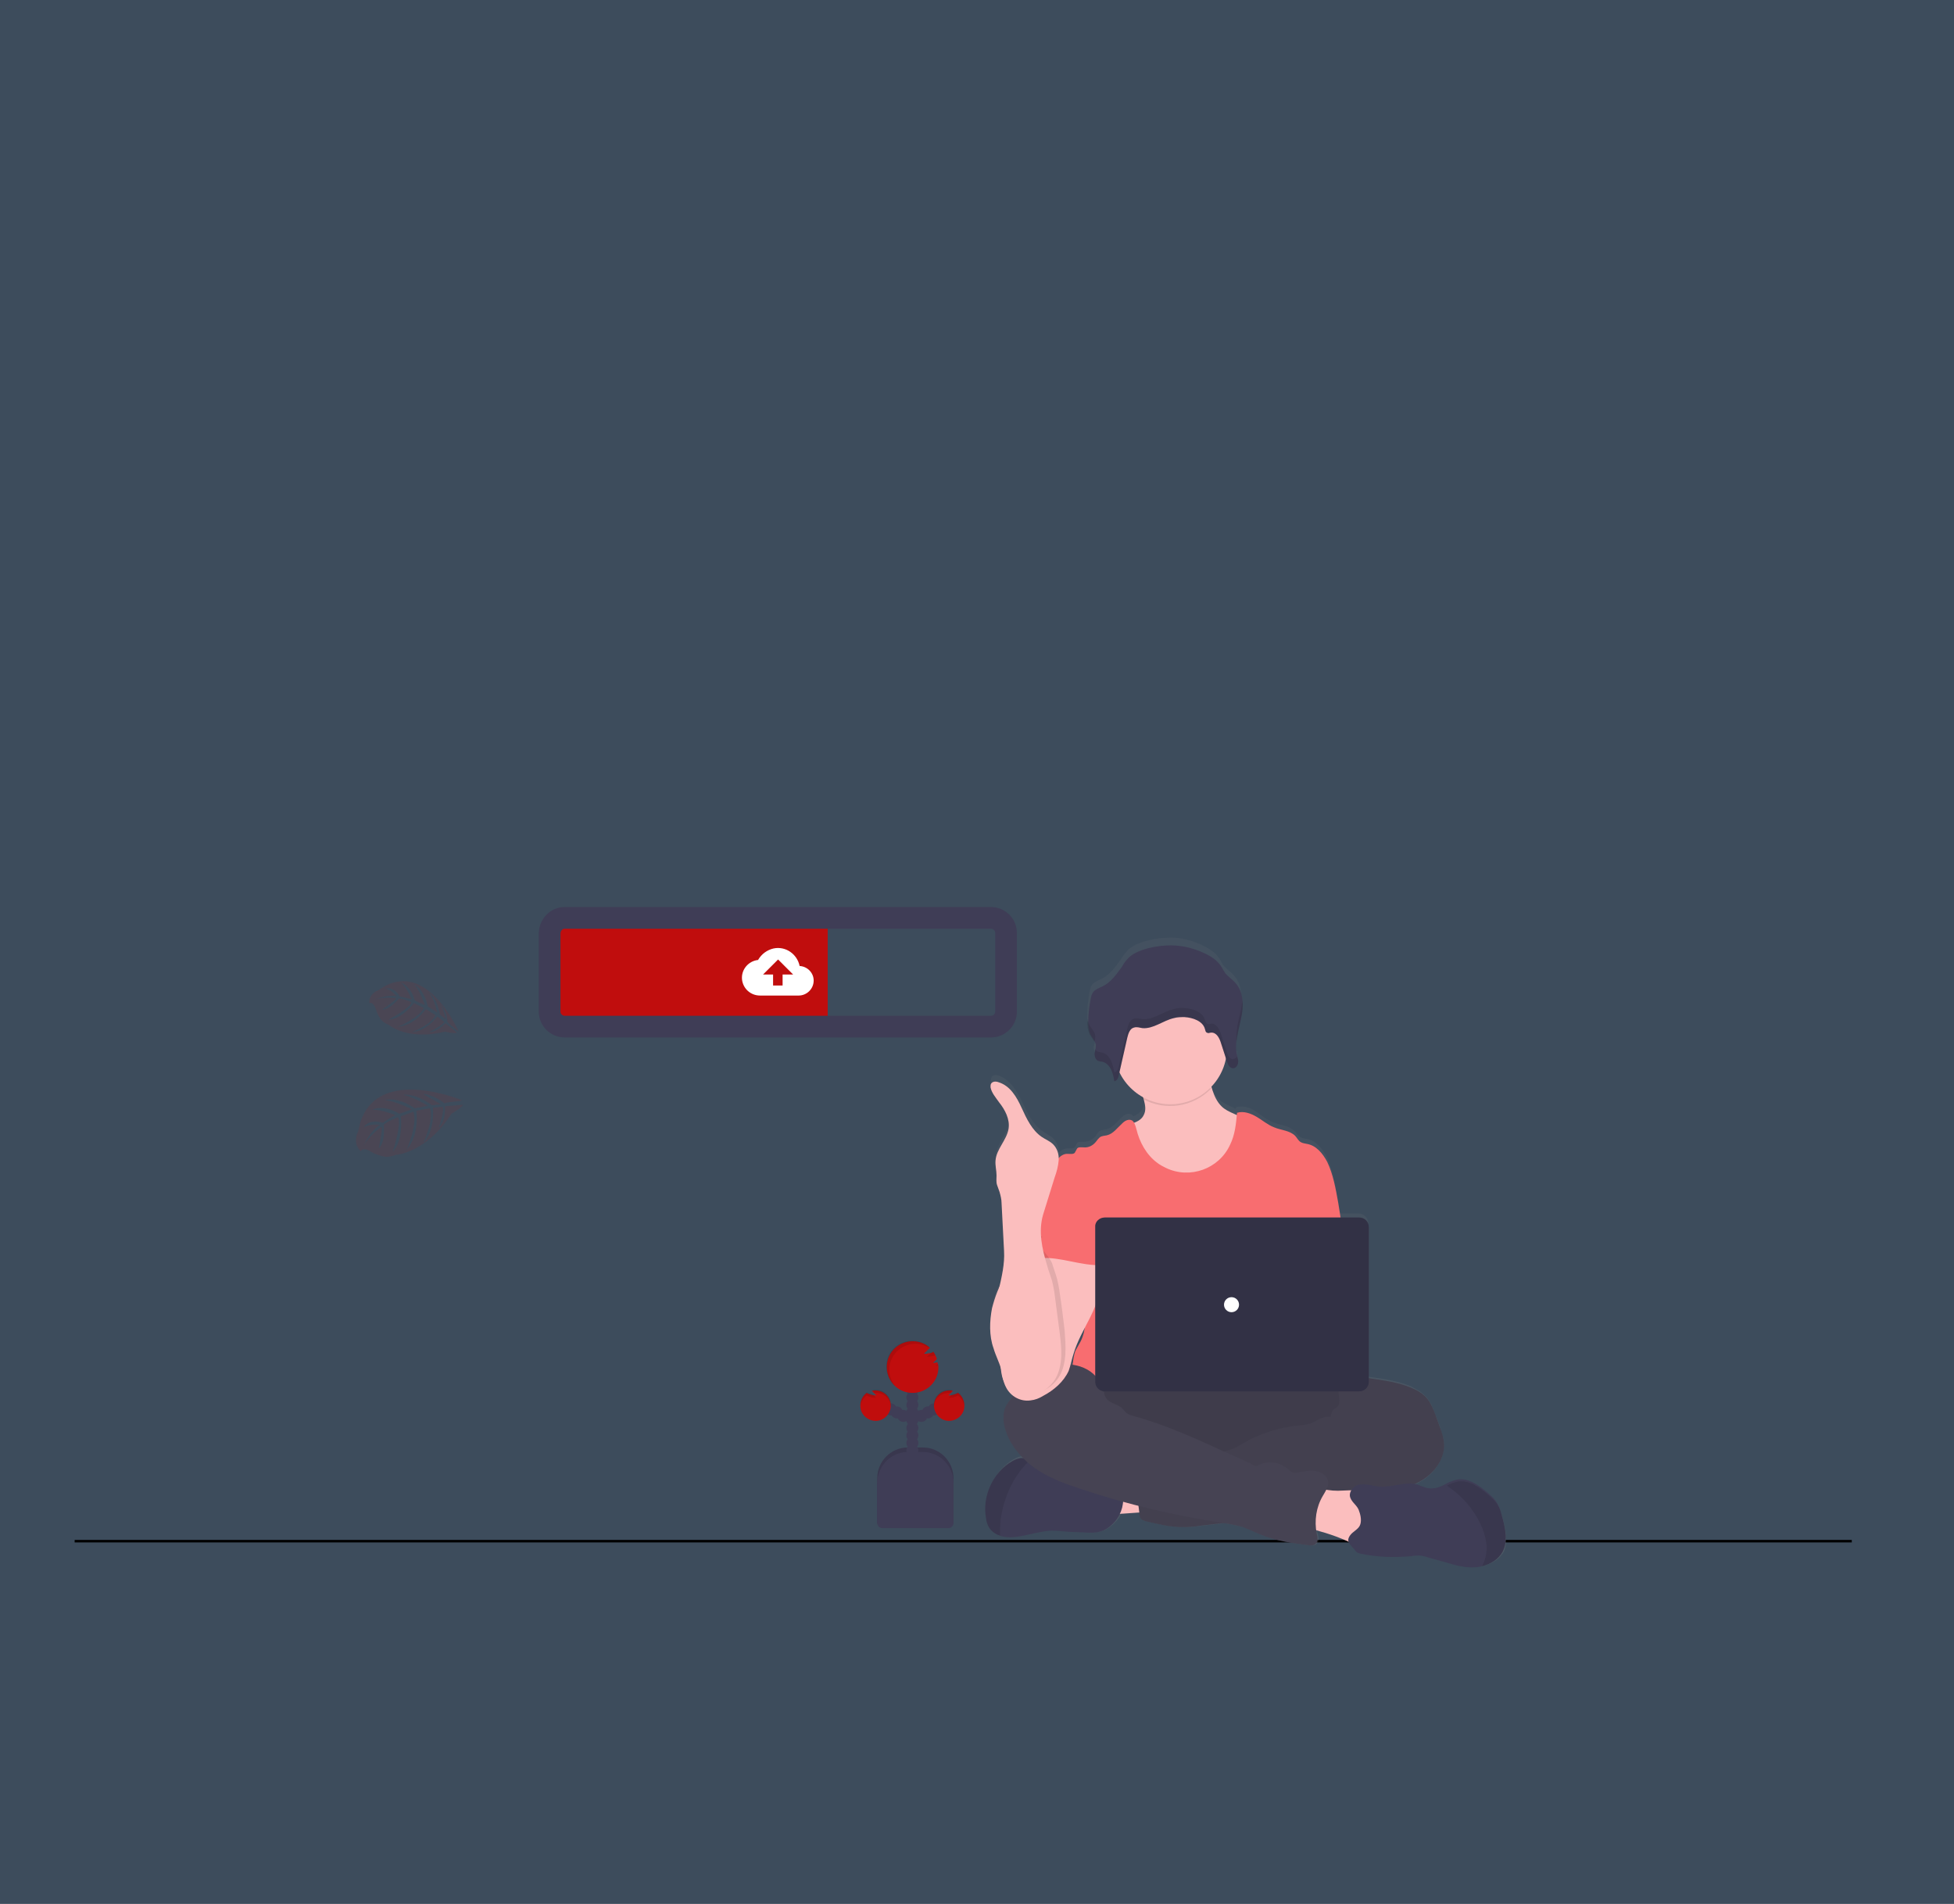 <?xml version="1.0" encoding="utf-8"?>
<!-- Generator: Adobe Illustrator 27.2.0, SVG Export Plug-In . SVG Version: 6.00 Build 0)  -->
<svg version="1.1" id="Layer_1" xmlns="http://www.w3.org/2000/svg" xmlns:xlink="http://www.w3.org/1999/xlink" x="0px" y="0px"
	 viewBox="0 0 390 380" style="enable-background:new 0 0 390 380;" xml:space="preserve">
<rect x="0" y="0" width="390" height="380" fill="#333333" stroke="none"/>
<style type="text/css">
	.st0{opacity:0.2;fill:#66B0FF;enable-background:new    ;}
	.st1{fill:none;stroke:#000000;stroke-width:0.5;stroke-miterlimit:10;}
	.st2{opacity:0.1;}
	.st3{fill:#C00D0D;}
	.st4{fill:url(#SVGID_1_);}
	.st5{fill:#FBBEBE;}
	.st6{fill:#464353;}
	.st7{opacity:0.1;enable-background:new    ;}
	.st8{fill:#F86D70;}
	.st9{opacity:5.000000e-02;enable-background:new    ;}
	.st10{fill:#3F3D56;}
	.st11{opacity:0.2;enable-background:new    ;}
	.st12{fill:#FFFFFF;}
	.st13{fill:none;stroke:#3F3D56;stroke-width:4.33;stroke-miterlimit:10;}
</style>
<rect class="st0" width="390" height="380"/>
<line class="st1" x1="14.9" y1="307.6" x2="369.6" y2="307.6"/>
<g class="st2">
	<path class="st3" d="M92.2,219.6c0,0-18.3-7.7-20.7,6.2c0,0-1.3,2.2,0.5,4c0,0,0.4-1,2.1,0.1c0.6,0.4,1.3,0.6,2,0.8
		c0.9,0.3,1.9,0.2,2.9-0.2l0,0c0,0,6-0.3,11.1-8.2c0,0,2.2-1.3,2.3-1.8l-3.6,0.3c0,0,0.3,2.7-1.2,4.3c0,0,1.3-4.1,0.7-4.2
		c-0.2,0-1.9,0.2-1.9,0.2s0.5,4.6-1.9,7c0,0,2.2-4.7,1.3-6.9l-2.7,0.5c0,0,0.7,4.8-1.9,7.7c0,0,2.2-5,1.3-7.5l-2.5,0.9
		c0,0,0.6,4.7-1.6,7.1c0,0,1.9-6,1-6.9c0,0-2.3,0.9-2.8,1.5c0,0,0.4,3.4-1,4.7c0,0,0.9-4.2,0.5-4.3c0,0-2.7,2-3.5,3.8
		c0,0,1-2.7,3.2-4.2c0,0-1.8-0.3-3.2,0.5c0,0,0.9-1.8,3.8-0.9c0,0,2.1-1.5,2.6-1.5c0,0-2.8-1.2-4.7-1.1c0,0,2.1-1.2,5.4,0.8l2.5-0.9
		c0,0-3.6-1.8-5.4-1.8c0,0,2.3-0.9,6,1.6l2.6-0.5c0,0-3-1.8-4.9-2.2c0,0,2.4-0.4,5.7,2.1l1.8-0.2c0,0-2.2-1.3-2.8-1.6
		s-0.6-0.5-0.6-0.5c1.6,0.3,3,1,4.2,2C88.5,219.9,92.2,219.9,92.2,219.6z"/>
</g>
<g class="st2">
	<path class="st3" d="M91.5,205.8c0,0-6.5-15-15.9-8.2c0,0-2,0.6-1.9,2.6c0,0,0.8-0.4,1.3,1.2c0.2,0.6,0.4,1.1,0.7,1.6
		c0.4,0.7,1,1.2,1.8,1.5l0,0c0,0,3.8,3.3,11.3,1.4c0,0,2,0.5,2.4,0.2l-2.3-1.9c0,0-1.4,1.7-3.2,1.8c0,0,3.2-1.7,2.9-2.1
		c-0.1-0.1-1.3-1-1.3-1s-2.3,3-5.1,3.1c0,0,4-1.5,4.7-3.4l-1.9-1.2c0,0-2.3,3.3-5.5,3.5c0,0,4.1-1.7,5.1-3.7l-2-1c0,0-2.3,3.2-5,3.3
		c0,0,4.6-2.5,4.5-3.5c0,0-1.9-0.8-2.5-0.7c0,0-1.7,2.2-3.3,2.2c0,0,2.9-2,2.8-2.3c0,0-2.8-0.3-4.2,0.3c0,0,2.1-1,4.2-0.7
		c0,0-0.9-1.2-2.1-1.5c0,0,1.6-0.5,2.8,1.6c0,0,2.1,0.4,2.4,0.6c0,0-0.9-2.3-2.2-3.4c0,0,1.9,0.5,2.8,3.6l2,0.9c0,0-1.1-3.1-2.1-4.1
		c0,0,1.9,0.8,2.7,4.4l1.9,1.2c0,0-0.7-2.8-1.7-4.1c0,0,1.6,1.1,2.2,4.5l1.2,0.9c0,0-0.6-2-0.8-2.5c-0.2-0.6-0.2-0.5-0.2-0.5
		c0.8,1.1,1.2,2.3,1.3,3.6C89.2,203.9,91.4,205.9,91.5,205.8z"/>
</g>
<linearGradient id="SVGID_1_" gradientUnits="userSpaceOnUse" x1="340.034" y1="917.761" x2="340.034" y2="792.243" gradientTransform="matrix(1 0 0 1 -91.39 -604.85)">
	<stop  offset="0" style="stop-color:#808080;stop-opacity:0.25"/>
	<stop  offset="0.54" style="stop-color:#808080;stop-opacity:0.12"/>
	<stop  offset="1" style="stop-color:#808080;stop-opacity:0.1"/>
</linearGradient>
<path class="st4" d="M299.8,302.7c-0.3-0.9-0.5-1.8-1-2.5c-0.5-0.7-1-1.2-1.6-1.7c-1.8-1.6-4-3.3-6.3-2.9c-0.7,0.2-1.4,0.4-2.1,0.8
	c-0.4,0.2-0.7,0.3-1,0.5c-1,0.4-2.1,0.5-3.2,0.3c-0.6-0.2-1-0.4-1.6-0.6c-0.3-0.1-0.5-0.2-0.8-0.2c0.5-0.3,1-0.5,1.5-0.8
	c2.7-1.6,4.7-4.6,4.5-7.7c-0.1-1.1-0.5-2-0.8-3.1c-0.3-0.9-0.6-1.7-1-2.6c-0.4-1.1-0.8-2.3-1.6-3.2c-0.8-1-2-1.7-3.2-2.3
	c-2.6-1.1-5.5-1.5-8.3-1.9l-0.2-0.1v-30.5c0-1.1-0.9-2-1.9-2l0,0h-3.7c-0.2-1-0.3-2-0.5-3c-0.5-2.9-1-5.8-2.2-8.3
	c-0.9-1.7-2.2-3.3-4.1-3.6c-0.4-0.1-0.7-0.1-1.1-0.3c-0.6-0.3-0.8-0.9-1.3-1.3c-1.1-1.1-2.8-1.1-4.2-1.7c-1.3-0.5-2.3-1.4-3.5-2.2
	c-1.2-0.8-2.6-1.2-3.9-0.8c0,0.1,0,0.2-0.1,0.3l-0.8-0.4c-0.9-0.4-1.8-0.8-2.5-1.5c-0.9-0.9-1.4-2-1.8-3.2c-0.1-0.2-0.1-0.3-0.1-0.4
	c1.6-1.6,2.7-3.6,3.1-5.8c0.1,0.2,0.2,0.4,0.2,0.7c0.1,0.2,0.2,0.4,0.3,0.6c0.1,0.1,0.1,0.2,0.1,0.2c0.1,0.1,0.2,0.2,0.3,0.3
	c0.1,0.1,0.3,0.2,0.4,0.2c0.1,0,0.2,0,0.2,0c0.4-0.1,0.7-0.4,0.8-0.7c0.1-0.1,0.1-0.2,0.1-0.3c0-0.1,0-0.1,0-0.2v-0.1
	c0,0,0-0.1,0-0.2c0-0.1,0-0.1,0-0.1v-0.1v-0.1c0-0.1,0-0.1,0-0.2c0-0.1,0-0.1,0-0.1c0-0.1-0.1-0.1-0.1-0.2V210l-0.1-0.2v-0.1l0,0
	l0,0c0-0.1-0.1-0.2-0.1-0.3c-0.2-0.9-0.2-1.7-0.2-2.6c0.2-1.3,0.4-2.5,0.7-3.8l0.1-0.2l0.1-0.3c0.1-0.2,0.1-0.4,0.1-0.5l0,0
	c0.1-0.2,0.1-0.3,0.1-0.5c0.1-0.2,0.1-0.3,0.1-0.4v-0.1c0.2-0.9,0.2-1.8,0.1-2.8l0,0c-0.1-1.3-0.5-2.5-1.4-3.5
	c-0.6-0.7-1.4-1.2-2-1.9c-0.6-0.7-0.8-1.5-1.4-2.1c-1.5-1.8-5.5-3.3-7.9-3.5c-2.8-0.3-7.2,0.4-9.4,2c-0.8,0.6-1.4,1.5-1.9,2.3
	c-1.1,1.5-2.2,3.1-3.9,3.9c-0.7,0.3-1.4,0.6-1.8,1.1c-0.3,0.4-0.4,0.8-0.5,1.3c-0.3,1.6-0.5,3.2-0.5,4.8c-0.1,0.7,0.1,1.4,0.3,2.1
	c0.1,0.1,0.1,0.2,0.1,0.3l0,0c0.1,0.1,0.1,0.2,0.2,0.3l0.1,0.1c0.3,0.4,0.6,0.9,0.8,1.3c0.1,0.2,0.1,0.3,0.1,0.4
	c0.1,0.4,0,0.7-0.1,1.1l0,0c0,0.1,0,0.1-0.1,0.2v0.1c0,0.1,0,0.1,0,0.1c0,0.1-0.1,0.2-0.1,0.3c0,0.1,0,0.2,0,0.2
	c0,0.3,0.1,0.6,0.2,0.9c0.1,0.1,0.1,0.2,0.1,0.2c0.1,0.1,0.2,0.2,0.3,0.3c0.3,0.1,0.6,0.2,0.9,0.2c0.9,0.2,1.5,0.9,1.9,1.8
	c0.1,0.2,0.2,0.4,0.2,0.6c0.2,0.5,0.3,1,0.4,1.5c0.4,0,0.7-0.4,0.8-0.8c0.1-0.2,0.1-0.3,0.1-0.4c0.1-0.3,0.1-0.5,0.2-0.8
	c1,2,2.5,3.8,4.5,4.9c0.1,0.2,0.2,0.4,0.2,0.6c0.3,1.1,0.5,2.3-0.1,3.3c-0.4,0.7-1.1,1.1-1.8,1.4c-0.1-0.2-0.3-0.3-0.4-0.4
	c-0.7-0.3-1.4,0.1-1.9,0.6c-1,0.9-1.8,2.1-3.1,2.4c-0.5,0.1-1,0.1-1.4,0.4c-0.3,0.3-0.5,0.5-0.6,0.8c-0.6,0.8-1.5,1.3-2.5,1.3
	c-0.5,0-1-0.1-1.3,0.2c-0.2,0.3-0.3,0.6-0.5,0.9c-0.3,0.3-0.9,0.2-1.3,0.2c-0.7,0-1.3,0.3-1.8,0.8c-0.1-1-0.4-1.9-1.1-2.7
	c-0.7-0.7-1.6-1-2.3-1.6c-1.9-1.3-3-3.7-4-5.8s-2.4-4.4-4.6-5.2c-0.5-0.2-1.2-0.2-1.5,0.3c-0.1,0.2-0.1,0.5-0.1,0.7
	c0.2,1.1,1,2,1.7,3c1.2,1.5,2.2,3.5,1.9,5.4c-0.4,2.3-2.4,4.1-2.6,6.4c-0.1,1,0.2,2,0.2,3.1c0,0.7-0.1,1.3,0.1,1.9
	c0.2,0.5,0.3,0.9,0.5,1.4c0.2,0.8,0.4,1.5,0.4,2.3c0.2,3.3,0.4,6.5,0.5,9.7c0.2,2.4-0.4,4.8-0.9,7.2c-0.7,1.4-1.2,2.9-1.5,4.4
	c-0.6,2.7-0.6,5.5,0.3,8.1c0.5,1.4,1.2,2.7,1.5,4.1c0,0.1,0,0.1,0,0.1c0.1,0.3,0.1,0.6,0.2,0.9c0.1,0.4,0.2,0.7,0.3,1
	c0.1,0.6,0.3,1.1,0.6,1.7c0.4,0.7,0.9,1.3,1.5,1.7c-0.4,0.7-0.9,1.2-1.3,1.9c-0.7,1.2-0.7,2.6-0.5,3.9c0.5,2.5,1.8,4.8,3.7,6.7
	c-0.1,0-0.2,0-0.3,0c-0.6,0.1-1.2,0.3-1.7,0.6c-3.9,2.2-6.1,7.1-5.3,11.6c0.2,0.9,0.5,1.7,1,2.4c0.5,0.5,1.1,0.9,1.8,1.1
	c0.4,0.2,0.9,0.2,1.3,0.3c3,0.3,6-1.2,9-1.3c1,0,2,0.1,3,0.2c1.5,0.1,2.9,0.2,4.4,0.3c2.4,0.1,3.7-0.6,5.3-2.3
	c0.4-0.5,0.7-0.9,0.9-1.5c1.3-0.1,2.7-0.2,3.8-0.3v0.2c0.1,0.5,0.2,1.1,0.5,1.4c0.2,0.2,0.5,0.3,0.7,0.3c2.5,0.6,5,1.2,7.5,1.2
	c1.2,0,2.4-0.1,3.6-0.3l4.5-0.5c1.3,0.2,2.6,0.5,3.9,0.8c1.3,0.5,2.5,1.1,3.8,1.6c3,1.2,6.1,1.6,9.2,2c0.5,0.1,1.2,0.1,1.5-0.3
	c0.5-0.5,0.4-1.3,0.2-2c-0.1-0.3-0.1-0.6-0.2-0.9c2.1,0.6,4.2,1.3,6.2,2.1l0.4,0.2c0.1,0.5,0.6,1,1.1,1.5c0.2,0.3,0.4,0.5,0.6,0.7
	c0.3,0.2,0.5,0.3,0.8,0.3c3.3,0.6,6.7,0.8,10,0.5c0.7-0.1,1.4-0.1,2.1-0.1c0.5,0.1,1,0.2,1.5,0.4l2.9,0.8c2.1,0.6,4.2,1.2,6.4,1.1
	c0.5-0.1,0.9-0.1,1.3-0.2c1.7-0.4,3.3-1.4,4.1-2.9C301,307.6,300.5,305,299.8,302.7z M216.6,264.4c-0.1,1.1-0.4,2.1-0.8,3.1
	c-0.3,0.6-0.7,1.2-1,1.8c-0.3,0.6-0.5,1.6-0.6,2.8c-0.2,0-0.3-0.1-0.5-0.1c0.2-0.8,0.4-1.5,0.6-2.3
	C214.9,267.8,215.7,266,216.6,264.4z"/>
<path class="st5" d="M220.4,302.1c-0.5-1.2-1-2.5-0.5-3.7c0.4-0.7,0.9-1.2,1.6-1.5c0.7-0.3,1.4-0.5,2.2-0.6c2.4-0.3,4.8-0.4,7.2-0.1
	c0.2,1.4-0.2,2.8-0.5,4.1c-0.3,1.2-0.5,1.4-1.7,1.5C227.8,301.8,220.5,302.5,220.4,302.1z"/>
<ellipse class="st6" cx="242.2" cy="284.3" rx="35.1" ry="9.8"/>
<ellipse class="st7" cx="242.2" cy="284.3" rx="35.1" ry="9.8"/>
<path class="st5" d="M248.5,232.6c-1.2,2.3-3.2,4.1-5.6,5.1c-1.4,0.5-3,0.8-4.4,0.9c-1.7,0.1-3.4-0.1-4.9-0.6
	c-2.1-0.8-3.8-2.3-5.1-4.1c-1.3-1.8-2.2-3.9-3-6c-0.4-1.1-0.8-2.2-0.6-3.4c1.3-0.3,2.7-0.7,3.3-1.8c0.6-1,0.4-2.1,0.1-3.2
	c-0.1-0.3-0.2-0.6-0.3-0.9c-0.3-0.7-1.1-2-0.5-2.7c0.4-0.4,1.9-0.6,2.5-0.8c1.7-0.8,3.2-1.9,5-2.2c1.6-0.3,3.2,0,4.8,0.3
	c0.2,0.1,0.4,0.1,0.6,0.2c0.2,0.2,0.4,0.4,0.5,0.7c0.5,1.1,0.7,2.3,1.1,3.5c0.4,1.2,0.9,2.3,1.8,3.2c0.7,0.7,1.6,1.1,2.5,1.5l2.2,1
	c0.4,0.2,0.7,0.4,1,0.7c0.3,0.4,0.5,0.9,0.5,1.3C250.1,227.6,249.7,230.2,248.5,232.6z"/>
<path class="st7" d="M241.7,217.3c-3.6,3.7-9.2,4.5-13.7,2c-0.1-0.3-0.2-0.6-0.3-0.9c-0.3-0.7-1.1-2-0.5-2.7
	c0.4-0.4,1.9-0.6,2.5-0.8c1.7-0.8,3.2-1.9,5-2.2c1.6-0.3,3.2,0,4.8,0.3c0.2,0.1,0.4,0.1,0.6,0.2c0.2,0.2,0.4,0.4,0.5,0.7
	C241.1,215,241.4,216.2,241.7,217.3z"/>
<circle class="st5" cx="233.6" cy="209.1" r="11.3"/>
<path class="st8" d="M268,245.7l-0.9-5.6c-0.5-2.8-1-5.7-2.2-8.2c-0.9-1.7-2.2-3.3-4.1-3.6c-0.4-0.1-0.7-0.1-1.1-0.3
	c-0.6-0.3-0.8-0.9-1.2-1.3c-1.1-1.1-2.8-1.1-4.2-1.7c-1.3-0.5-2.3-1.4-3.5-2.1c-1.2-0.7-2.6-1.2-3.9-0.8c-0.2,2.2-0.4,4.4-1.4,6.4
	c-2.2,4.8-8,6.9-12.8,4.6c-0.6-0.3-1.2-0.6-1.7-1c-2.2-1.6-3.6-4.2-4.2-6.8c-0.2-0.7-0.4-1.4-0.9-1.7c-0.7-0.3-1.4,0.1-1.9,0.6
	c-1,0.9-1.8,2.1-3.1,2.4c-0.5,0.1-1,0.1-1.4,0.4c-0.3,0.3-0.5,0.5-0.7,0.8c-0.6,0.8-1.5,1.3-2.5,1.2c-0.5,0-1-0.1-1.3,0.2
	c-0.2,0.3-0.3,0.6-0.5,0.9c-0.3,0.3-0.9,0.2-1.3,0.2c-0.9-0.1-1.7,0.5-2.2,1.2s-0.7,1.6-1,2.4c2.7,6,5.1,11.9,7.8,17.9
	c0.1,0.2,0.2,0.5,0.2,0.7c-0.1,0.3-0.2,0.5-0.4,0.7c-1.3,2.1-1.3,4.8-1.1,7.2c0.2,2.5,0.3,5.1-0.8,7.3c-0.3,0.6-0.7,1.2-1,1.8
	c-0.7,1.4-0.9,5.8-0.5,7.3h55.4c-1.1-2.9-0.7-8.7-0.5-11.8c0.2-2.1-0.3-4.3-0.4-6.5C268.4,254.2,268.7,250,268,245.7z"/>
<path class="st6" d="M270.8,275.2c0.8-0.3,1.7-0.2,2.6-0.1c2.8,0.4,5.7,0.8,8.3,1.9c1.2,0.5,2.4,1.2,3.2,2.2
	c0.7,0.9,1.2,2.1,1.6,3.2l0.9,2.5c0.4,1,0.7,2,0.8,3c0.3,3.1-1.8,6-4.5,7.6c-2.7,1.6-5.8,2.2-8.8,2.8c-3.1,0.6-6.1,1.3-9.1,1.9
	c-1.4,0.4-2.9,0.7-4.3,0.9c-3.3,0.4-6.6-0.2-9.7,0.9c-1.2,0.4-2.4,1.1-3.7,1.4c-0.9,0.2-1.7,0.3-2.5,0.4l-5.9,0.7
	c-1.2,0.2-2.4,0.3-3.6,0.3c-2.5,0-5-0.6-7.5-1.2c-0.3-0.1-0.5-0.2-0.7-0.3c-0.4-0.3-0.5-0.9-0.5-1.4c-0.3-2.2-0.5-4.4-0.7-6.6
	c-0.1-0.7-0.1-1.5,0.3-2.1c0.5-0.7,1.4-1,2.3-1.1c3.7-0.6,7.4-0.9,11.2-0.8c1.4-1.4,3.8-1.4,5.7-2.2c0.7-0.3,1.4-0.7,2-1.1
	c3.3-1.9,7.1-3.1,10.9-3.5c0.8,0,1.5-0.2,2.2-0.3c1.4-0.5,2.8-1.7,4.2-1.4c0.2-0.5,0.3-1.2,0.7-1.5c0.2-0.2,0.5-0.3,0.7-0.5
	c0.4-0.4,0.5-1.1,0.4-1.6c-0.1-0.6-0.2-1.2-0.1-1.7c0.1-0.2,0.2-0.4,0.3-0.6C268.2,275.7,269.3,275.1,270.8,275.2z"/>
<path class="st9" d="M270.8,275.2c0.8-0.3,1.7-0.2,2.6-0.1c2.8,0.4,5.7,0.8,8.3,1.9c1.2,0.5,2.4,1.2,3.2,2.2
	c0.7,0.9,1.2,2.1,1.6,3.2l0.9,2.5c0.4,1,0.7,2,0.8,3c0.3,3.1-1.8,6-4.5,7.6c-2.7,1.6-5.8,2.2-8.8,2.8c-3.1,0.6-6.1,1.3-9.1,1.9
	c-1.4,0.4-2.9,0.7-4.3,0.9c-3.3,0.4-6.6-0.2-9.7,0.9c-1.2,0.4-2.4,1.1-3.7,1.4c-0.9,0.2-1.7,0.3-2.5,0.4l-5.9,0.7
	c-1.2,0.2-2.4,0.3-3.6,0.3c-2.5,0-5-0.6-7.5-1.2c-0.3-0.1-0.5-0.2-0.7-0.3c-0.4-0.3-0.5-0.9-0.5-1.4c-0.3-2.2-0.5-4.4-0.7-6.6
	c-0.1-0.7-0.1-1.5,0.3-2.1c0.5-0.7,1.4-1,2.3-1.1c3.7-0.6,7.4-0.9,11.2-0.8c1.4-1.4,3.8-1.4,5.7-2.2c0.7-0.3,1.4-0.7,2-1.1
	c3.3-1.9,7.1-3.1,10.9-3.5c0.8,0,1.5-0.2,2.2-0.3c1.4-0.5,2.8-1.7,4.2-1.4c0.2-0.5,0.3-1.2,0.7-1.5c0.2-0.2,0.5-0.3,0.7-0.5
	c0.4-0.4,0.5-1.1,0.4-1.6c-0.1-0.6-0.2-1.2-0.1-1.7c0.1-0.2,0.2-0.4,0.3-0.6C268.2,275.7,269.3,275.1,270.8,275.2z"/>
<path class="st10" d="M222.6,303.6c-1.5,1.7-2.9,2.4-5.3,2.3c-1.5-0.1-2.9-0.1-4.4-0.2c-1-0.1-2-0.2-3-0.2c-3,0.1-6,1.5-9,1.3
	c-0.5-0.1-0.9-0.1-1.3-0.3c-0.7-0.2-1.3-0.6-1.8-1.1c-0.6-0.7-0.9-1.5-1-2.4c-0.8-4.4,1.4-9.2,5.3-11.4c0.5-0.3,1.1-0.5,1.7-0.6
	c0.6,0,1.2,0.1,1.7,0.4h0.1c1.6,0.7,3,1.6,4.2,2.8c0.2,0.2,0.4,0.4,0.7,0.5c0.3,0.1,0.5,0.2,0.8,0.2l3.2,0.2c0.6,0,1.1,0.1,1.6,0.2
	c0.6,0.2,1.2,0.5,1.7,0.7c1.7,0.8,3.7,1,5.5,1.3c0.2,0,0.4,0.1,0.5,0.2c0.1,0.1,0.1,0.2,0.2,0.3C224.5,299.9,223.9,302,222.6,303.6z
	"/>
<path class="st7" d="M205.6,291.4c-1.3,1.2-2.3,2.5-3.2,4c-1.4,2.4-2.3,5.1-2.7,8c-0.1,1-0.1,2-0.1,3.1c-0.7-0.2-1.3-0.6-1.8-1.1
	c-0.6-0.7-0.9-1.5-1-2.4c-0.8-4.4,1.4-9.2,5.3-11.4c0.5-0.3,1.1-0.5,1.7-0.6C204.5,291.1,205,291.2,205.6,291.4L205.6,291.4z"/>
<path class="st5" d="M268,297.5c1.8-0.1,3.8-0.2,5.1,1.1c1.3,1.2,1.4,3.1,1.5,4.7l0.1,2c0.1,0.6,0.1,1.2-0.2,1.8
	c-0.4,1-1.6,1.5-2.7,1.4s-2.1-0.5-3.1-1c-2.7-1.2-5.5-2-8.4-2.7c0.1-1.4,0.3-2.8,0.5-4.1c0.2-0.9,0.2-2.5,0.8-3.3
	c0.7-0.8,1.5-0.4,2.4-0.2C265.4,297.5,266.7,297.6,268,297.5z"/>
<path class="st6" d="M220.4,277.7c0,0.3-0.4,0-0.4-0.3c-0.3-2-1.8-3.6-3.7-4.4c-1.8-0.8-3.9-0.8-5.9-0.7c-3,0.3-6.4,1.4-7.5,4.2
	c-0.3,0.7-0.4,1.4-0.7,2c-0.4,0.7-0.9,1.2-1.3,1.9c-0.7,1.2-0.7,2.6-0.5,3.9c0.7,3.5,3.1,6.5,6,8.6c2.9,2.1,6.3,3.3,9.7,4.4
	c9,3,18.1,5.1,27.5,6.6c1.5,0.2,3.1,0.5,4.5,0.9c1.3,0.5,2.5,1.1,3.8,1.6c3,1.2,6.1,1.6,9.2,2c0.5,0.1,1.2,0.1,1.5-0.3
	c0.5-0.5,0.4-1.3,0.2-2c-0.5-2.6-0.1-5.3,1.2-7.5c0.5-0.9,1.2-1.8,1.1-2.8c-0.1-1.2-1.3-2-2.5-2.2c-1.2-0.2-2.4,0.1-3.6,0.3
	c-0.4,0.1-0.9,0.1-1.2-0.1c-0.2-0.1-0.4-0.3-0.5-0.4c-1.7-1.6-4.2-2-6.3-0.9c-0.5,0.3-1.1-0.3-1.6-0.5l-5.1-2.3
	c-5.9-2.7-11.9-5.4-18.1-7.1c-0.5-0.1-1-0.3-1.4-0.6c-0.3-0.3-0.5-0.6-0.8-0.9c-0.6-0.6-1.5-0.8-2.2-1.2
	C221,279.6,220.2,278.5,220.4,277.7z"/>
<path class="st10" d="M299.9,309.7c-0.8,1.5-2.4,2.5-4.1,2.9c-0.4,0.1-0.9,0.2-1.3,0.2c-2.2,0.2-4.3-0.5-6.4-1.1l-2.9-0.8
	c-0.5-0.2-1-0.3-1.5-0.4c-0.7-0.1-1.4,0-2.1,0.1c-3.4,0.3-6.7,0.2-10-0.5c-0.3-0.1-0.6-0.1-0.8-0.3c-0.2-0.2-0.4-0.4-0.6-0.7
	c-0.8-0.9-1.6-1.5-0.7-2.7c0.5-0.7,1.5-1.1,1.9-1.9s0.2-2-0.1-2.8c-0.3-1.2-1.4-1.7-1.8-2.8c-0.3-0.8,0.2-1.7,0.9-2.2
	c0.7-0.5,1.6-0.5,2.5-0.4c0.9,0.1,1.7,0.4,2.5,0.4c2.5,0.2,5.1-1.1,7.5-0.4c0.5,0.2,1,0.4,1.6,0.6c1.1,0.3,2.1,0.2,3.2-0.3
	c0.4-0.2,0.7-0.3,1-0.5c0.7-0.4,1.4-0.6,2.1-0.8c2.3-0.4,4.5,1.2,6.3,2.8c0.6,0.5,1.2,1.1,1.6,1.7c0.5,0.8,0.8,1.6,1,2.5
	C300.5,305.1,301,307.6,299.9,309.7z"/>
<path class="st7" d="M299.9,309.7c-0.8,1.5-2.4,2.5-4.1,2.9c0.7-1.3,1-2.8,0.9-4.2c-0.2-2.3-1.2-4.5-2.5-6.5
	c-0.8-1.2-1.7-2.3-2.8-3.3c-0.8-0.8-1.7-1.4-2.6-2.1c0.7-0.4,1.4-0.6,2.1-0.8c2.3-0.4,4.5,1.2,6.3,2.8c0.6,0.5,1.2,1.1,1.6,1.7
	c0.5,0.8,0.8,1.6,1,2.5C300.5,305.1,301,307.6,299.9,309.7z"/>
<path class="st10" d="M225.8,190.7c-0.8,0.6-1.4,1.4-1.9,2.3c-1.1,1.5-2.2,3.1-3.9,3.9c-0.7,0.3-1.4,0.6-1.8,1.1
	c-0.3,0.4-0.4,0.8-0.5,1.3c-0.3,1.6-0.5,3.2-0.5,4.8c0,0.8,0.1,1.6,0.4,2.3c0.4,0.7,0.9,1.3,1.1,2c0.1,0.6-0.1,1.2-0.2,1.7
	c-0.1,0.6,0.1,1.3,0.6,1.6c0.3,0.1,0.6,0.2,0.9,0.2c1.6,0.4,2.2,2.3,2.4,3.9c0.6-0.1,0.8-0.7,0.9-1.2l1.7-7.5c0.2-0.8,0.5-1.8,1.3-2
	c0.6-0.2,1.1,0,1.7,0.1c2.2,0.2,4.1-1.5,6.3-2c0.7-0.2,1.4-0.2,2.1-0.2c1.7,0.1,3.7,0.8,4.1,2.4c0.1,0.3,0.1,0.6,0.4,0.7
	c0.3,0.2,0.5,0,0.8,0c1.1-0.1,1.7,1.1,2,2.1l1.2,3.7c0.2,0.6,0.5,1.2,1.1,1.3c0.6,0.1,1-0.5,1.1-1c0.1-0.5-0.1-1.1-0.2-1.6
	c-0.6-2.4,0.3-4.9,0.8-7.3c0.5-2.4,0.6-5.2-1.1-7.1c-0.6-0.7-1.4-1.2-2-1.9c-0.5-0.7-0.8-1.5-1.4-2.1c-1.5-1.8-5.5-3.2-7.8-3.4
	C232.5,188.4,228,189.1,225.8,190.7z"/>
<g class="st2">
	<path d="M246,211.4c-0.6-0.1-0.9-0.7-1.1-1.3c-0.4-1.2-0.8-2.4-1.2-3.7c-0.3-1-1-2.2-2-2.1c-0.3,0.1-0.5,0.2-0.8,0
		c-0.3-0.2-0.3-0.5-0.4-0.7c-0.4-1.6-2.4-2.3-4.1-2.4c-0.7-0.1-1.4,0-2.1,0.2c-2.2,0.5-4.1,2.2-6.3,2c-0.6-0.1-1.2-0.2-1.7-0.1
		c-0.8,0.3-1.1,1.2-1.3,2l-1.7,7.5c-0.1,0.5-0.4,1.2-0.9,1.2c-0.3-1.6-0.8-3.5-2.4-3.9c-0.3-0.1-0.6-0.1-0.9-0.2
		c-0.2-0.1-0.4-0.3-0.5-0.5c-0.1,0.2-0.1,0.5-0.1,0.7c-0.1,0.6,0.1,1.3,0.6,1.6c0.3,0.1,0.6,0.2,0.9,0.2c1.6,0.4,2.2,2.3,2.4,3.9
		c0.6-0.1,0.8-0.7,0.9-1.2l1.7-7.5c0.2-0.8,0.5-1.8,1.3-2c0.6-0.2,1.1,0,1.7,0.1c2.2,0.2,4.1-1.5,6.3-2c0.7-0.2,1.4-0.2,2.1-0.2
		c1.7,0.1,3.7,0.8,4.1,2.4c0.1,0.3,0.1,0.6,0.4,0.7c0.3,0.2,0.5,0,0.8,0c1.1-0.1,1.7,1.1,2,2.1c0.4,1.2,0.8,2.4,1.2,3.7
		c0.2,0.6,0.5,1.2,1.1,1.3c0.6,0.1,1-0.5,1.1-1c0.1-0.5,0-0.9-0.2-1.3C246.7,211.2,246.3,211.4,246,211.4z"/>
	<path d="M218.6,206.7c-0.1-0.8-0.7-1.3-1.1-2c-0.2-0.5-0.4-1-0.4-1.5c0,0.3,0,0.6-0.1,0.8c0,0.8,0.1,1.6,0.4,2.3
		c0.3,0.6,0.7,1.1,1,1.6C218.6,207.6,218.6,207.2,218.6,206.7z"/>
	<path d="M247.7,201.5c-0.5,2.1-1.1,4.3-0.9,6.5c0.2-1.6,0.6-3.2,0.9-4.7c0.3-1.2,0.4-2.4,0.3-3.6
		C247.9,200.2,247.8,200.9,247.7,201.5z"/>
</g>
<path class="st5" d="M219.6,256.5c-0.3,4.9-3.9,8.9-5.3,13.6c-0.4,1.2-0.6,2.4-1,3.5c-1,2.2-3,3.9-5.1,5c-0.8,0.5-1.6,0.8-2.5,0.9
	c-2,0.3-4-0.8-4.9-2.6c-0.6-1.1-0.7-2.4-1-3.7c-0.4-1.4-1.1-2.7-1.5-4.1c-0.9-2.5-0.8-5.4-0.3-8c0.6-2.3,1.4-4.5,2.7-6.5
	c0.2-0.3,0.4-0.6,0.5-0.9c0.5-0.9,1.1-1.7,1.7-2.4c1.5-1.8,3.4-3.2,5.3-4.5c0.2-0.1,0.3-0.2,0.5-0.3h0.1c0.2,0,0.4,0.1,0.6,0.2
	c2.6,1.1,5.1,2.4,7.4,4c0.9,0.6,2.2,1.2,2.6,2.1S219.6,255.4,219.6,256.5z"/>
<path class="st8" d="M209.8,234.1c-0.3,0.3-0.4,0.6-0.6,0.9c-2,4.5-3.2,9.2-3.5,14.1c0,0.3-0.1,0.5-0.2,0.7
	c-0.1,0.2-0.2,0.3-0.4,0.4c-0.5,0.6-0.4,1.4,0.2,1.9l0.1,0.1c0.4-0.8,1.4-1,2.2-1.1c4.1-0.3,8.2,1.6,12.3,1.4c-0.3-1-0.7-2-1-3
	c-1.1-4.5,1.6-9.5-0.1-13.8c-0.3-0.9-0.9-1.7-1.7-2.1c-0.4-0.2-0.7-0.3-1.1-0.3c-1-0.2-3.1-1-4.1-0.7c-0.4,0.1-0.5,0.5-0.8,0.7
	C210.8,233.6,210.2,233.7,209.8,234.1z"/>
<path class="st7" d="M211.5,274.6c-1.3,2.2-3.6,3.5-6.1,3.6c-0.7,0-1.3-0.1-1.9-0.4c-1.6-0.7-2.4-2.4-2.8-4.1
	c-0.4-1.7-0.2-3.4-0.5-5.1c-0.2-1.4-0.6-2.7-0.8-4c-0.5-3.4,0.5-6.6,1.2-10c0.2-0.3,0.4-0.6,0.5-0.9c0.5-0.9,1.1-1.7,1.7-2.4
	c1.5-1.8,3.4-3.2,5.3-4.5h-1.9c0.2-0.1,0.4-0.1,0.5,0.1c0.1,0.1,0.1,0.1,0.1,0.2c0.2,1.7,2.6,3.4,3.2,5.1c0.3,1,0.7,2,1,3.1
	c0.2,0.9,0.4,1.8,0.5,2.7c0.4,2.5,0.7,5.1,1,7.6C212.7,268.6,213,271.9,211.5,274.6z"/>
<path class="st5" d="M208.2,242.4l2.3-7.4c0.4-1.1,0.7-2.2,0.8-3.4c0.1-1.2-0.3-2.4-1.1-3.2c-0.7-0.7-1.6-1-2.3-1.5
	c-1.9-1.3-3-3.6-4-5.8s-2.3-4.4-4.6-5.1c-0.5-0.2-1.2-0.2-1.5,0.3c-0.1,0.2-0.1,0.4-0.1,0.7c0.2,1.1,1,2,1.7,3
	c1.2,1.5,2.2,3.4,1.9,5.3c-0.4,2.3-2.4,4-2.6,6.3c-0.1,1,0.2,2,0.2,3c0,0.6-0.1,1.3,0.1,1.9c0.2,0.5,0.3,0.9,0.5,1.4
	c0.2,0.7,0.4,1.5,0.4,2.2l0.5,9.6c0.3,5.2-2.5,10.3-1.8,15.4c0.2,1.4,0.6,2.7,0.8,4c0.3,1.7,0.2,3.4,0.5,5.1
	c0.3,1.7,1.2,3.4,2.8,4.1c0.6,0.3,1.3,0.4,1.9,0.4c2.5-0.1,4.8-1.4,6.1-3.6c1.5-2.7,1.2-6,0.8-9.1l-1-7.6c-0.1-0.9-0.3-1.8-0.5-2.7
	c-0.3-1-0.7-2-1-3.1C208,249.3,207.2,245.8,208.2,242.4z"/>
<path class="st10" d="M220.5,243h50.8c1.1,0,1.9,0.9,1.9,1.9v30.9c0,1.1-0.9,1.9-1.9,1.9h-50.8c-1.1,0-1.9-0.9-1.9-1.9v-30.9
	C218.5,243.9,219.4,243,220.5,243z"/>
<path class="st11" d="M220.5,243h50.8c1.1,0,1.9,0.9,1.9,1.9v30.9c0,1.1-0.9,1.9-1.9,1.9h-50.8c-1.1,0-1.9-0.9-1.9-1.9v-30.9
	C218.5,243.9,219.4,243,220.5,243z"/>
<circle class="st12" cx="245.8" cy="260.4" r="1.5"/>
<path class="st10" d="M181.2,288.9h3c3.4,0,6.1,2.8,6.1,6.1v9.1l0,0h-15.2l0,0V295C175.1,291.7,177.8,288.9,181.2,288.9z"/>
<path class="st7" d="M181.2,288.9h3c3.4,0,6.1,2.8,6.1,6.1v9.1l0,0h-15.2l0,0V295C175.1,291.7,177.8,288.9,181.2,288.9z"/>
<circle class="st10" cx="182.1" cy="291.1" r="1.2"/>
<circle class="st10" cx="182.1" cy="289.5" r="1.2"/>
<circle class="st10" cx="182.1" cy="288" r="1.2"/>
<circle class="st10" cx="182.1" cy="286.5" r="1.2"/>
<circle class="st10" cx="182.1" cy="285" r="1.2"/>
<circle class="st10" cx="182.1" cy="283.4" r="1.2"/>
<circle class="st10" cx="182.1" cy="281.9" r="1.2"/>
<circle class="st10" cx="183.9" cy="282.6" r="1.2"/>
<circle class="st10" cx="185.2" cy="281.9" r="1.2"/>
<circle class="st10" cx="186.4" cy="281.3" r="1.2"/>
<circle class="st10" cx="182.1" cy="280.4" r="1.2"/>
<circle class="st10" cx="182.1" cy="278.9" r="1.2"/>
<circle class="st10" cx="182.1" cy="277.4" r="1.2"/>
<circle class="st10" cx="182.1" cy="275.8" r="1.2"/>
<path class="st3" d="M187.1,271.9c-0.3,0.1-0.6,0.1-0.9,0.1c0.3-0.3,0.6-0.5,0.8-0.8c-0.2-0.5-0.4-1-0.7-1.4c-0.3,0.2-0.6,0.3-1,0.3
	c-0.3,0.1-0.6,0.1-0.9,0.1c0.4-0.4,0.8-0.8,1.2-1.2c-2.1-1.9-5.4-1.7-7.3,0.4c-1.9,2.1-1.7,5.4,0.4,7.3c2.1,1.9,5.4,1.7,7.3-0.4
	c0.9-1,1.3-2.2,1.3-3.5C187.3,272.5,187.2,272.2,187.1,271.9L187.1,271.9z"/>
<path class="st3" d="M191.2,278c-0.3,0.2-0.7,0.3-1,0.4c-0.3,0.1-0.6,0.1-0.9,0.1c0.3-0.3,0.6-0.6,0.9-0.9c-1.6-0.4-3.3,0.6-3.7,2.2
	c-0.4,1.6,0.6,3.3,2.2,3.7c1.6,0.4,3.3-0.6,3.7-2.2C192.7,280,192.2,278.7,191.2,278L191.2,278z"/>
<circle class="st10" cx="180.3" cy="282.6" r="1.2"/>
<circle class="st10" cx="179" cy="281.9" r="1.2"/>
<circle class="st10" cx="177.8" cy="281.3" r="1.2"/>
<path class="st3" d="M173,278c0.3,0.2,0.7,0.3,1,0.4c0.3,0.1,0.6,0.1,0.9,0.1c-0.3-0.3-0.6-0.6-0.9-0.9c1.6-0.4,3.3,0.6,3.7,2.2
	s-0.6,3.3-2.2,3.7s-3.3-0.6-3.7-2.2C171.5,280,172,278.7,173,278L173,278z"/>
<path class="st10" d="M181.2,289.8h3c3.4,0,6.1,2.8,6.1,6.1v8.1c0,0.6-0.5,1-1,1h-13.2c-0.6,0-1-0.5-1-1V296
	C175.1,292.6,177.8,289.8,181.2,289.8z"/>
<g class="st2">
	<path d="M187.2,272.2c-0.1,0.2-0.3,0.3-0.4,0.4c0.2,0,0.3,0,0.4-0.1C187.2,272.5,187.2,272.4,187.2,272.2z"/>
	<path d="M185,270.8c0.3,0,0.6-0.1,0.9-0.1c0.3-0.1,0.6-0.1,0.8-0.2c-0.1-0.3-0.3-0.5-0.4-0.7c-0.2,0.1-0.3,0.2-0.5,0.2
		C185.6,270.3,185.3,270.5,185,270.8z"/>
	<path d="M177.5,273.4c0-2.9,2.3-5.1,5.1-5.2c1,0,2,0.3,2.8,0.8l0.1-0.1c-2.1-1.9-5.4-1.7-7.3,0.4c-1.9,2.1-1.7,5.4,0.4,7.3l0.1,0.1
		C178,275.8,177.5,274.6,177.5,273.4z"/>
</g>
<g class="st2">
	<path d="M189.3,279c0.3,0,0.6-0.1,0.9-0.1c0.4-0.1,0.7-0.2,1-0.4c0.7,0.5,1.1,1.3,1.2,2.1c0-0.1,0-0.2,0-0.3c0-1-0.5-1.9-1.2-2.4
		c-0.3,0.2-0.7,0.3-1,0.4l-0.3,0.1C189.7,278.6,189.5,278.8,189.3,279z"/>
	<path d="M189.4,278c0.1,0,0.2,0,0.3,0c0.2-0.2,0.3-0.4,0.5-0.5c-1.6-0.5-3.3,0.5-3.7,2.1c-0.1,0.3-0.1,0.5-0.1,0.8
		c0,0.1,0,0.2,0,0.3C186.5,279.1,187.9,278,189.4,278z"/>
</g>
<g class="st2">
	<path d="M174.9,279c-0.3,0-0.6-0.1-0.9-0.1c-0.4-0.1-0.7-0.2-1-0.4c-0.7,0.5-1.1,1.3-1.2,2.1c0-0.1,0-0.2,0-0.3
		c0-1,0.5-1.9,1.2-2.4c0.3,0.2,0.7,0.3,1,0.4l0.3,0.1C174.5,278.6,174.7,278.8,174.9,279z"/>
	<path d="M174.8,278c-0.1,0-0.2,0-0.3,0c-0.2-0.2-0.3-0.4-0.5-0.5c1.6-0.5,3.3,0.5,3.7,2.1c0.1,0.3,0.1,0.5,0.1,0.8
		c0,0.1,0,0.2,0,0.3C177.7,279.1,176.3,278,174.8,278z"/>
</g>
<rect x="109.8" y="183.2" class="st3" width="55.4" height="21.6"/>
<path class="st13" d="M112.7,183.2h85.1c1.6,0,3,1.3,3,3v15.7c0,1.6-1.3,3-3,3h-85.1c-1.6,0-3-1.3-3-3v-15.7
	C109.8,184.5,111.1,183.2,112.7,183.2z"/>
<path class="st12" d="M159.6,192.8c-0.5-2.4-2.8-4-5.2-3.5c-1.3,0.3-2.4,1.1-3.1,2.3c-1.9,0.2-3.4,1.9-3.2,3.9
	c0.2,1.8,1.7,3.2,3.6,3.2h7.7c1.6,0,3-1.3,3-3C162.4,194.2,161.2,192.9,159.6,192.8z M156.2,194.5v2.2h-1.9v-2.2h-2l3-3l3,3H156.2z"
	/>
</svg>
